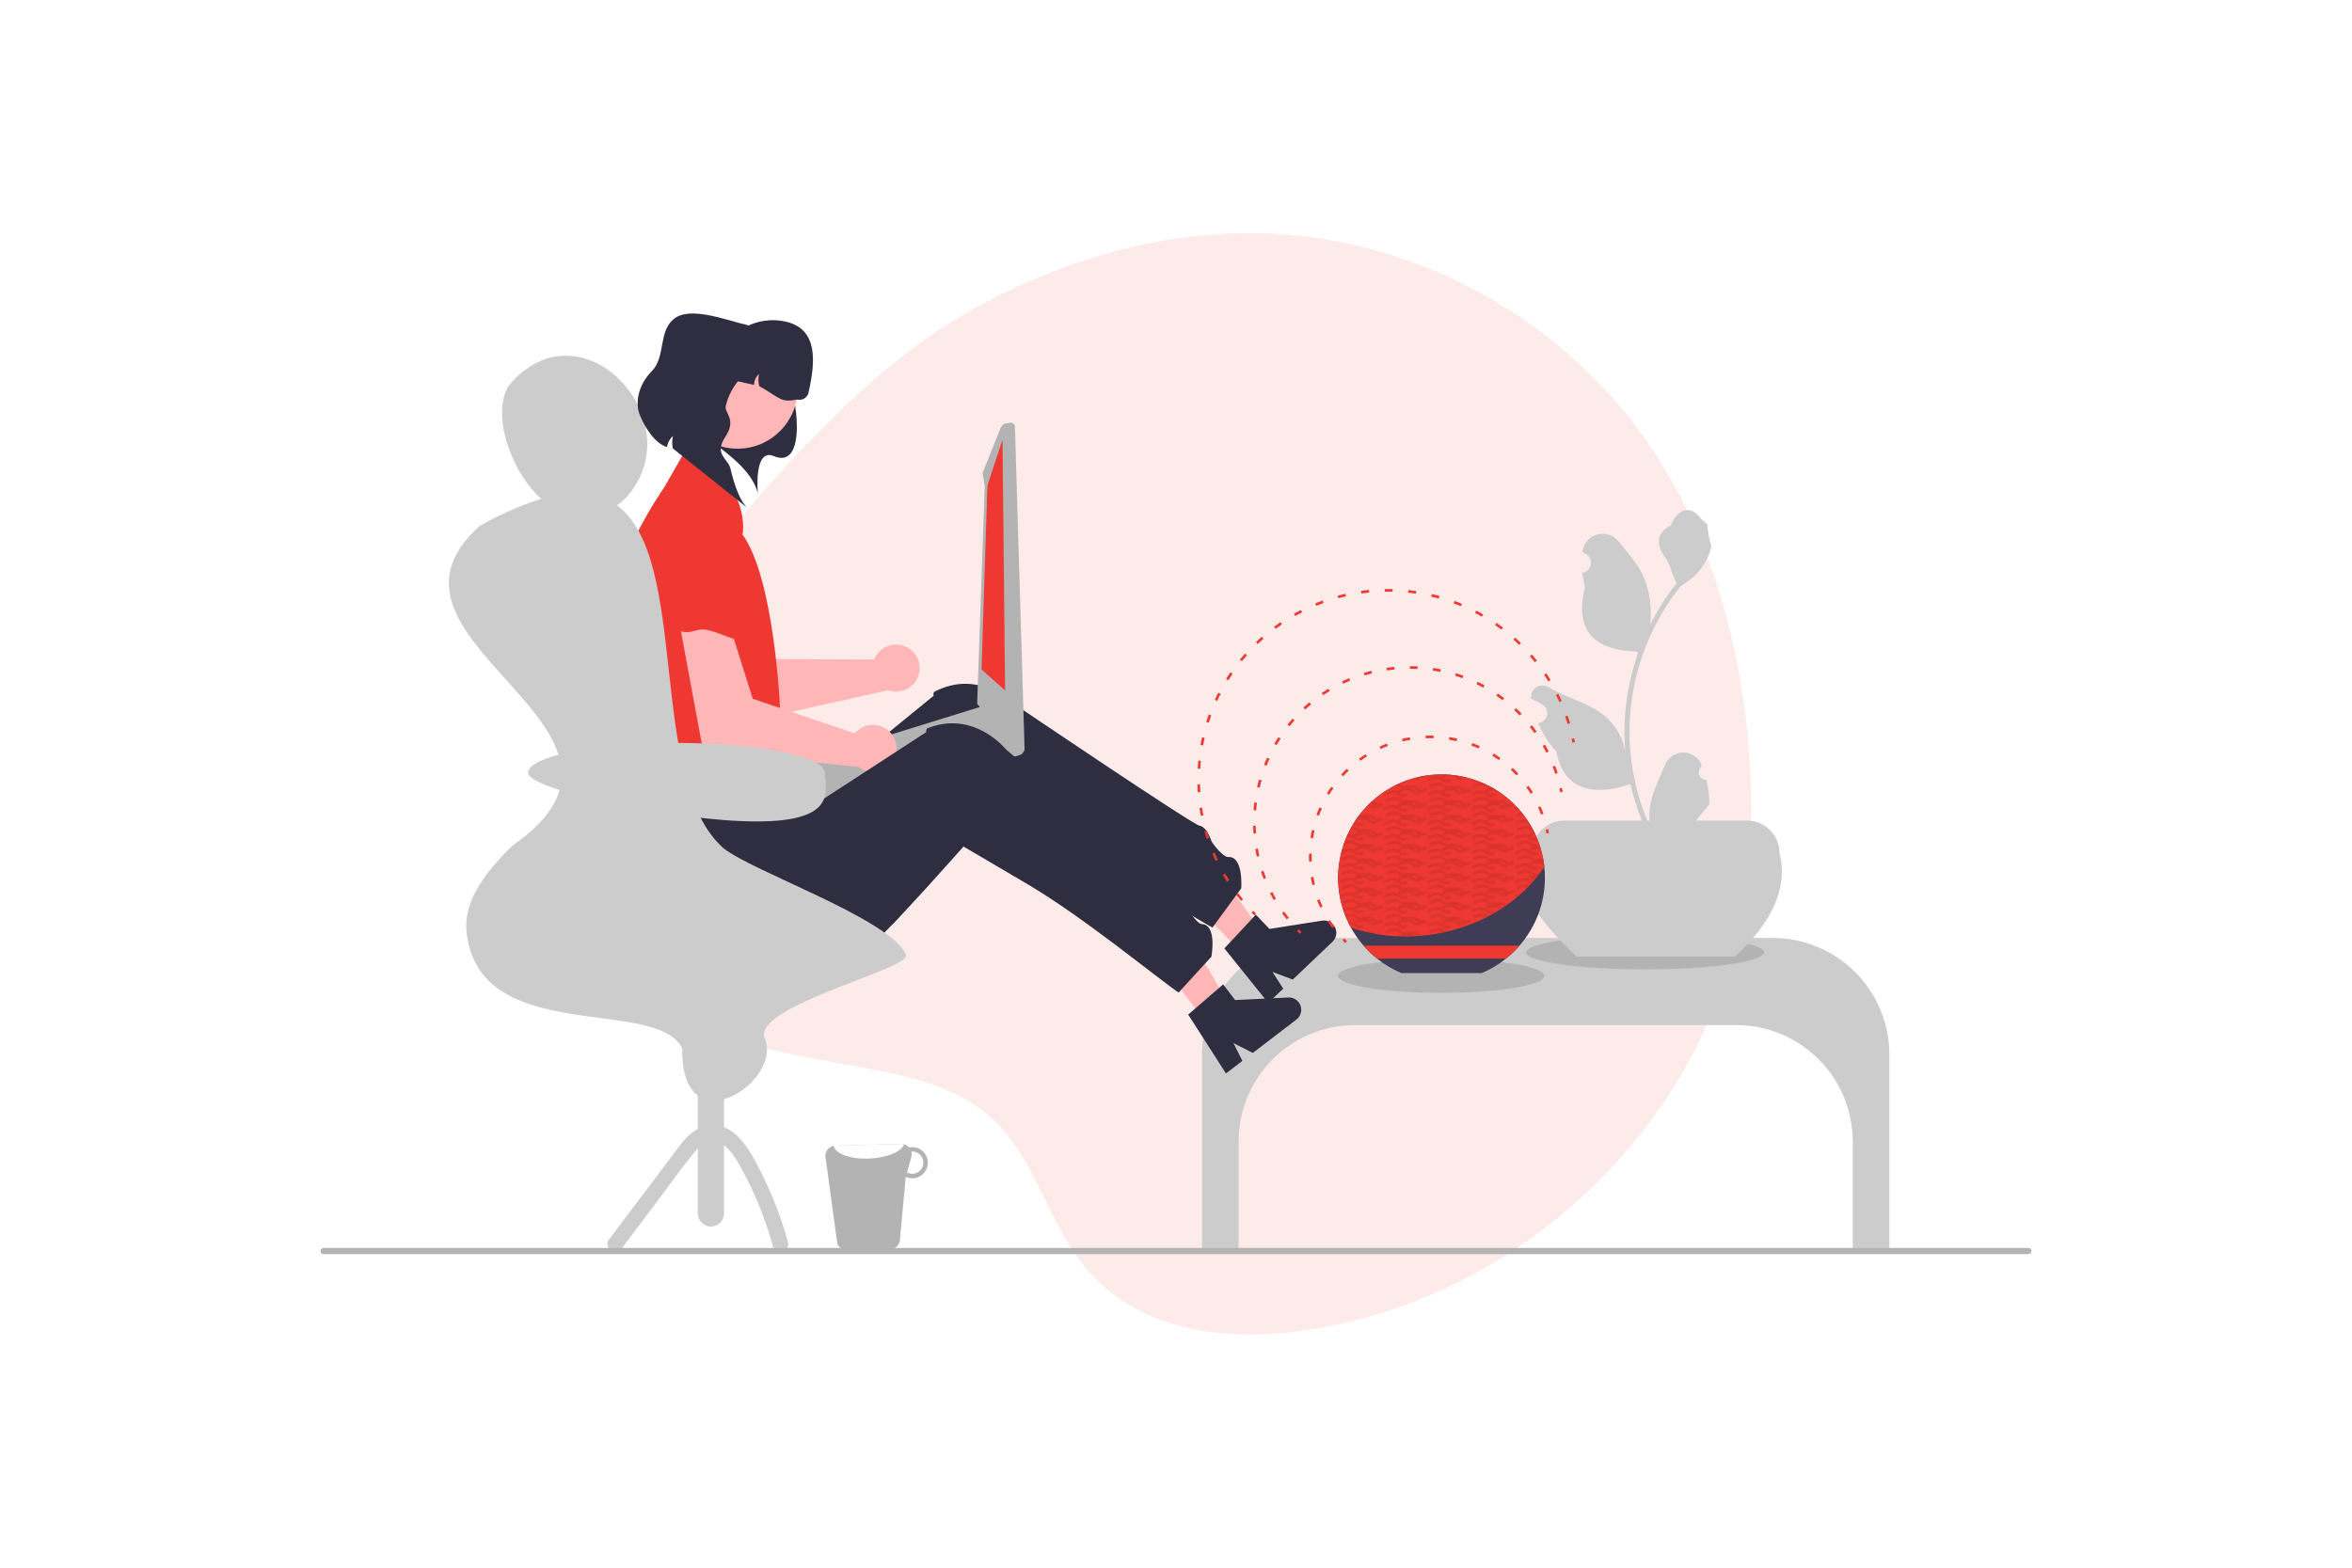 <?xml version="1.0" encoding="UTF-8"?> <svg xmlns="http://www.w3.org/2000/svg" xmlns:xlink="http://www.w3.org/1999/xlink" id="Layer_4" viewBox="0 0 900 600"><defs><style>.cls-1,.cls-2,.cls-3,.cls-4,.cls-5{fill:none;}.cls-2{stroke-dasharray:0 0 3.01 6.02;}.cls-2,.cls-3,.cls-4,.cls-5{stroke:#ee3831;stroke-miterlimit:10;}.cls-6{opacity:.1;}.cls-6,.cls-7{fill:#ee3831;}.cls-8{fill:#f2f2f2;}.cls-9{fill:#fff;}.cls-10{fill:#ffb6b6;}.cls-11{fill:#b3b3b3;}.cls-12{fill:#ccc;}.cls-13{fill:#3f3d56;}.cls-14{fill:#2f2e41;}.cls-15{isolation:isolate;opacity:.1;}.cls-16{fill:url(#e28a9de8-4fee-4e00-8e03-00a0f3e);}.cls-3{stroke-dasharray:0 0 2.96 5.91;}.cls-5{stroke-dasharray:0 0 3.01 6.01;}</style><pattern id="e28a9de8-4fee-4e00-8e03-00a0f3e" x="0" y="0" width="26.47" height="8.99" patternTransform="translate(-4124.17 -12406.22) scale(.62 -.62)" patternUnits="userSpaceOnUse" viewBox="0 0 26.47 8.99"><g><rect class="cls-1" width="26.47" height="8.99"></rect><rect class="cls-1" y="0" width="26.47" height="8.99"></rect><path class="cls-15" d="M26.33,4.16c-.62-.84-1.64-1.28-2.67-1.14-.22,.02-.44,.07-.66,.13-.02-.07-.05-.14-.09-.2-.62-.84-1.64-1.28-2.67-1.14-1.1,.18-2.14,.64-3.01,1.35-1.03,.82-2.33,1.2-3.64,1.07-1.34-.23-2.64-.66-3.86-1.28-.87-.4-1.63,.9-.76,1.3,.84,.4,1.71,.75,2.59,1.05-.68,.28-1.32,.64-1.91,1.07-1.03,.82-2.33,1.2-3.64,1.07-1.34-.23-2.64-.66-3.86-1.28-.87-.4-1.63,.9-.76,1.3,2.2,1,4.8,2.1,7.22,1.19,1.04-.52,2.05-1.11,3.01-1.77,.65-.36,1.88-.7,2.42,.04,.27,.35,.77,.42,1.13,.15,.14-.11,.24-.26,.29-.43,1.35,.45,2.8,.46,4.16,.01,1.04-.52,2.05-1.11,3.01-1.77,.65-.36,1.88-.7,2.42,.04,.57,.77,1.87,.02,1.3-.76Zm-4.69-.43c-.34,.2-.67,.41-1,.63-1.03,.82-2.33,1.2-3.64,1.07-.2-.02-.39-.07-.58-.11,1-.43,1.82-1.14,2.77-1.66,.65-.36,1.88-.7,2.42,.04,0,.01,.02,.02,.03,.03Z"></path><path class="cls-15" d="M13.03,1.92c-.54-.73-1.77-.39-2.42-.04-.96,.66-1.96,1.25-3.01,1.77-2.42,.9-5.02-.19-7.22-1.19-.88-.4-.12-1.69,.76-1.3,1.21,.62,2.51,1.05,3.86,1.28,1.31,.13,2.61-.26,3.64-1.07C9.51,.66,10.55,.19,11.65,.01c1.03-.13,2.06,.3,2.67,1.14,.57,.78-.73,1.53-1.3,.76Z"></path></g></pattern></defs><path class="cls-6" d="M670.01,301.52c-1.64-49.54-14.83-100.98-45.72-140.55-26.68-34.18-65.88-58.53-108.25-67.69-53.27-11.52-108.02,2.65-153.69,31.02-48.13,29.9-106.46,105.05-117.77,127.79-15.43,34.41-20.93,76.29-5.68,109.85,16.7,36.75,58.51,40.34,93.32,47.02,16.69,3.2,34.85,7.32,47.63,19.33,15.85,14.88,20.81,37.74,33.84,54.75,27.3,35.63,80.06,31.05,118.2,18.41,39.53-13.09,74.21-38.67,99.24-71.83,28.03-37.13,40.41-81.81,38.87-128.1Z"></path><g><path class="cls-12" d="M678.33,359h-173.75c-24.65,0-44.63,19.98-44.63,44.63v74.37h14v-41.04c0-24.65,19.98-44.63,44.63-44.63h145.75c24.65,0,44.63,19.98,44.63,44.63v41.04h14v-74.37c0-24.65-19.98-44.63-44.63-44.63Z"></path><ellipse class="cls-11" cx="629.46" cy="364.5" rx="45.5" ry="6.5"></ellipse><path class="cls-12" d="M663.85,366.13h-60.6c-14.96-14.34-25.66-28.16-17.09-39.63,0-6.87,5.57-12.43,12.43-12.43h69.93c6.87,0,12.43,5.57,12.43,12.43,3.26,13.07-2.56,26.28-17.09,39.63Z"></path><path class="cls-12" d="M652.97,298.42c-1.55,.07-2.86-1.13-2.93-2.68-.04-.83,.29-1.63,.9-2.19l.19-.76c-.03-.06-.05-.12-.08-.18-1.62-3.83-6.05-5.63-9.88-4-1.82,.77-3.27,2.23-4.02,4.05-2.27,5.48-5.17,10.97-5.88,16.76-.31,2.56-.18,5.16,.39,7.67-5.34-11.65-8.12-24.32-8.13-37.14,0-3.22,.18-6.43,.54-9.63,.3-2.62,.71-5.22,1.23-7.81,2.86-14.02,9.01-27.16,17.94-38.34,4.32-2.36,7.81-5.98,10.01-10.39,.8-1.58,1.36-3.27,1.67-5.02-.49,.06-1.84-7.36-1.47-7.81-.68-1.03-1.9-1.54-2.64-2.55-3.69-5-8.77-4.13-11.43,2.67-5.67,2.86-5.72,7.61-2.25,12.17,2.21,2.9,2.52,6.83,4.46,9.94-.2,.26-.41,.5-.61,.76-3.65,4.7-6.83,9.74-9.5,15.05,.65-5.96-.13-11.98-2.26-17.58-2.16-5.22-6.22-9.61-9.79-14.12-4.29-5.42-13.08-3.05-13.84,3.81,0,.07-.01,.13-.02,.2,.53,.3,1.05,.62,1.56,.95,1.75,1.17,2.22,3.53,1.05,5.28-.59,.89-1.53,1.49-2.59,1.65h-.08c.19,1.92,.52,3.82,1,5.68-4.58,17.71,5.31,24.16,19.42,24.45,.31,.16,.62,.32,.93,.47-2.68,7.6-4.36,15.51-5,23.54-.36,4.74-.34,9.5,.06,14.23l-.02-.17c-1.02-5.26-3.83-10.01-7.95-13.45-6.12-5.03-14.76-6.88-21.36-10.92-2.03-1.3-4.74-.71-6.04,1.32-.56,.87-.79,1.91-.65,2.94,0,.06,.02,.12,.03,.18,.98,.4,1.94,.86,2.87,1.38,.53,.3,1.05,.62,1.56,.95,1.75,1.17,2.22,3.53,1.05,5.28-.59,.89-1.53,1.49-2.59,1.65h-.08c-.06,.02-.1,.03-.16,.04,1.68,4.01,4.04,7.71,6.98,10.92,2.86,15.46,15.16,16.93,28.32,12.42h0c1.44,6.27,3.53,12.38,6.24,18.22h22.29c.08-.25,.15-.5,.22-.75-2.06,.13-4.14,0-6.17-.37,1.65-2.03,3.31-4.08,4.96-6.1,.04-.04,.07-.08,.1-.12,.84-1.04,1.69-2.07,2.52-3.11h0c.04-3.19-.32-6.36-1.09-9.45h0Z"></path><polygon class="cls-10" points="476.32 365.97 484.32 358.36 458.77 323.9 446.97 335.13 476.32 365.97"></polygon><path class="cls-14" d="M468.5,362.98l12.05-12.92,5.21,5.47,20.13-3.17c2.57-.41,4.99,1.35,5.4,3.93,.24,1.53-.28,3.08-1.41,4.15l-15.21,14.47-7.77-2.92,4.13,6.39-5.73,5.46-16.79-20.86Z"></path><path class="cls-14" d="M474.96,340l-11,15c-9.31-4.96-39.02-24.64-61.78-34.95-14.71-6.68-26.06-11.76-26.06-11.76,0,0-1.53,2.17-3.97,5.58-8.93,12.5-30.02,41.59-32.03,40.51-2.55-1.37-5.44,1.08-5.08,6.1,.26,3.66-5.93,6.33-9.31,7.52-1.27,.44-2.14,.68-2.14,.68-.58,.37-1.16,.74-1.73,1.09-18.51,11.31-40.2,8.12-55.1-4-10.8-8.71-17.3-21.67-17.83-35.53l-1.33-31,45-2,8.01,15.21,14.21-11.58,31.11-25.35,11.36-9.26s-.3-.04,.06-1.4c1.42-.77,2.91-1.41,4.45-1.92,.26-.09,.52-.17,.78-.24,14.65-4.32,25.76,6.92,25.76,6.92,0,0,67.95,45.95,70.62,46.38,2.67,.44,4.21,4.73,4.53,5.75,.31,.96,4.56,6.38,6.47,6.25,5.96-.39,5,12,5,12Z"></path><path class="cls-10" d="M340.05,247.16c-2.54,.84-4.57,2.77-5.54,5.27l-41.26-.23-21.95-30.36-16.32,7.22,26.56,48.12,58.13-12.97-.03-.12c4.63,1.8,9.85-.5,11.65-5.13,1.8-4.63-.5-9.85-5.13-11.65-1.95-.76-4.11-.81-6.1-.15h0Z"></path><path class="cls-7" d="M263.59,201.15l-.86,.13c-9.31,1.35-15.83,9.9-14.68,19.23,.66,5.31,1.05,10.06,.47,11.01-1.43,2.33-1.97,4.28,.83,4.57s-3.04-1.42,5.89,.07,7.35-3.25,14.62-3.56,12.18,1.56,14.47-2.54,8.68-4.27,5.17-8.29-4.46-.55-7.3-9.09c-.03-.09-.06-.17-.09-.26-2.65-7.73-10.44-12.47-18.52-11.26Z"></path><path class="cls-12" d="M239.5,190.55c-1.06,1.03-2.19,2-3.38,2.88-.35,.27-.7,.52-1.05,.75-10.15,6.87-20.17,3.93-27.98-3.24-12.07-11.1-18.85-32.33-12.59-43.11,14.02-17.1,32.22-13.43,43.28-1.81,10.74,11.27,14.76,30.03,1.72,44.53Z"></path><path class="cls-8" d="M283.56,204.79c-.86-.55-1.72-1.08-2.6-1.59-.39-.53-.79-1.05-1.2-1.56l3.8,3.15Z"></path><path class="cls-14" d="M259.04,159.43c13.32,10.13,28.15,18.19,30.94,29.34,0,0-1.67-17.52,6.14-14.2,13.12,5.58,8.68-24.76,5-29.72-6.13-8.27-26.82-12.97-26.82-12.97l-14.67,8.06-.59,19.49Z"></path><path class="cls-11" d="M320.37,475.84c.56,1.63,2.1,2.71,3.82,2.68l16.38-.42c1.74-.03,3.24-1.21,3.7-2.88l2.32-24.79c.82,.37,1.72,.56,2.62,.54,3.3-.08,5.91-2.82,5.83-6.12-.08-3.3-2.82-5.91-6.12-5.83h0c-.36,0-.72,.04-1.07,.11-.78-.84-1.87-1.31-3.01-1.3l-25.2,.65c-.21,0-.42,.03-.62,.08-2.14,.4-3.55,2.45-3.15,4.59,.03,.18,.08,.35,.13,.52l4.38,32.17Zm26.7-27.1l1.65-5.91c.19-.68,.19-1.4,.01-2.09,.08,0,.15-.04,.23-.04,2.36-.05,4.31,1.83,4.36,4.19,.05,2.35-1.81,4.29-4.16,4.36-.73,.02-1.46-.15-2.09-.51h0Z"></path><path class="cls-9" d="M319,438.55c.54,3.07,6.57,5.23,13.83,4.85,6.67-.31,12.13-2.65,13.13-5.43-.37-.11-.75-.16-1.14-.15l-25.2,.65c-.21,0-.42,.03-.62,.08Z"></path><circle class="cls-10" cx="282.23" cy="148.72" r="23"></circle><path class="cls-14" d="M273.95,139.92l-.89,3.89,15.47,3.52c.03-1.59,.72-3.1,1.9-4.15-.33,1.52-.3,3.11,.11,4.61,8.34,4.68,7.86,6.34,14.61,5.15,1.9,.43,3.8-.76,4.23-2.66h0c2.71-11.92,3.6-24.1-8.26-27.06-11.96-2.99-24.08,4.28-27.07,16.24-.04,.15-.08,.31-.11,.46Z"></path><path class="cls-11" d="M391.4,284.53c-.05-.07-.12-.12-.19-.17-.17-.2-.38-.36-.62-.48l-1.68-.9-11.17-12.4c-.65-.34-1.4-.41-2.1-.2h-.03l-4.79,1.49-4.12,1.28-5.75,1.78-39.17,12.13-25.74,7.97c-1.45,.46-2.26,1.99-1.83,3.45,.12,.39,.32,.74,.59,1.04l.82,.91,1.72,1.91,3.98,8.25,1.1,1.23c.72,.8,1.84,1.11,2.87,.8l84.81-23.58c1.48-.48,2.3-2.07,1.82-3.56-.11-.35-.29-.67-.53-.95h0Z"></path><path class="cls-11" d="M386.36,161.82l-1.64,.27c-.45,.07-.85,.32-1.12,.69l-.72,1.01-6.53,16.32c-.27,.37-.37,.84-.3,1.29l.76,4.65-2.89,83.01c.07,.43,.3,.82,.65,1.08l12.67,16.95,.3,.24,.64,.5c.33,.25,.73,.38,1.15,.36l1.08-.05c.49-.02,.96-.26,1.27-.65,.31-.38,.44-.88,.36-1.37l-3.68-122.89c-.15-.94-1.04-1.58-1.98-1.42h0Z"></path><polygon class="cls-7" points="383.61 168.27 377.83 185.89 375.59 256.24 384.59 264.24 383.61 168.27"></polygon><path class="cls-7" d="M268.78,177.41l-7.39-3.46-7.28,12.66s-19.54,27.89-19.83,48,3.18,26.1,3.18,26.1c0,0-8.43,6.3-4.21,10.15s13.54,5.51,6.38,7.18-5.35,18.57,2.65,21.57,50.96,2.97,50.96,2.97c-.79-2.67-.06-5.55,1.89-7.53,3.33-3.34,6.33-.94,3.33-6.14s-8-2.2-4-9.2,4-9.09,4-9.09c0,0-2.14-49.36-14.43-66.19h0l.26-.46h0c.84-11.22-5.34-21.78-15.53-26.55Z"></path><path class="cls-14" d="M277.73,155.43c2.83-12.39,15.16-20.14,27.55-17.32,1.48,.34,2.92,.82,4.31,1.44-1.08-3.18-3.25-5.86-6.14-7.57l-17.42-7.56c-8.59-1.96-22.19-7.51-28.39-2.19-5.72,4.88-2.93,14.44-8.2,19.79-5.77,5.87-6.26,12.8-4.62,16.79,1.89,4.62,5.68,10.91,10.4,12.28,.25-1.62,1.06-3.11,2.29-4.2-.34,1.55-.37,3.15-.09,4.71l28.61,22.82c-2.67-2.32-4.95-8.31-6.52-15.06-.93-3.99-6.47-5.39-1.97-12.17s-.43-9.09,.18-11.77Z"></path><path class="cls-12" d="M267.04,385.43h10v79c0,2.76-2.24,5-5,5h0c-2.76,0-5-2.24-5-5v-79h0Z"></path><path class="cls-12" d="M238.02,477.65l13.99-18.56c4.44-5.89,8.7-12.01,13.39-17.69,1.67-2.02,3.6-4.1,6.07-4.71,.97-.25,1.99-.21,2.94,.12,1.12,.39,2.15,1,3.04,1.78,2.06,1.91,3.79,4.15,5.12,6.63,1.75,3.03,3.36,6.15,4.87,9.31,3.41,7.2,6.18,14.69,8.28,22.37,1.03,3.72,6.82,2.14,5.79-1.59-2.08-7.52-4.76-14.85-8.02-21.94-1.58-3.46-3.31-6.85-5.17-10.18-1.55-2.95-3.51-5.67-5.81-8.08-2.33-2.46-5.43-4.05-8.8-4.5-3.61-.39-6.95,1.23-9.63,3.51-2.69,2.29-4.71,5.32-6.82,8.13l-7.44,9.87-16.97,22.51c-.98,1.29-.21,3.35,1.08,4.1,1.44,.79,3.24,.32,4.1-1.08h0Z"></path><path class="cls-10" d="M334.04,277.43c-2.68,0-5.21,1.19-6.92,3.25l-39.08-13.25-11.24-35.74-17.76,1.7,10,54.04,59.25,6.06v-.13c3.83,3.17,9.51,2.64,12.68-1.19s2.64-9.5-1.19-12.67c-1.61-1.34-3.65-2.07-5.74-2.07h0Z"></path><path class="cls-7" d="M276.02,209.62l-.85-.15c-9.26-1.66-18.15,4.39-20.01,13.61-1.05,5.25-2.18,9.88-3.03,10.59-2.09,1.76-3.22,3.43-.66,4.59s-2.43-2.31,5.57,1.93,8-.76,15,1.24,11.06,5.33,14.53,2.17,9.58-1.31,7.53-6.24-4.06-1.93-4.06-10.93c0-.09,0-.18,0-.27-.07-8.17-5.97-15.13-14.02-16.54Z"></path><ellipse class="cls-11" cx="551.46" cy="373.5" rx="39.5" ry="6.5"></ellipse><path class="cls-13" d="M591.16,335.96c.02,9.54-3.44,18.77-9.71,25.96-1.56,1.8-3.29,3.46-5.16,4.95-2.84,2.28-5.98,4.15-9.33,5.56h-30.72c-3.35-1.41-6.49-3.29-9.33-5.56-1.87-1.49-3.6-3.14-5.16-4.95-1.84-2.11-3.45-4.42-4.8-6.87-10.54-19.14-3.58-43.2,15.56-53.74,19.14-10.54,43.2-3.58,53.74,15.56,2.52,4.58,4.12,9.62,4.68,14.82,.15,1.42,.23,2.84,.23,4.27Z"></path><path class="cls-7" d="M581.45,361.92c-1.56,1.8-3.29,3.46-5.16,4.94h-49.38c-1.87-1.49-3.6-3.14-5.16-4.95h59.7Z"></path><path class="cls-7" d="M590.93,331.69c-8.26,12.83-23.48,22.78-41.99,25.8-10.7,1.82-21.69,.98-31.99-2.44-10.54-19.14-3.58-43.2,15.56-53.74,19.14-10.54,43.2-3.58,53.74,15.56,2.52,4.58,4.12,9.62,4.68,14.82Z"></path><path class="cls-16" d="M590.93,331.69c-8.26,12.83-23.48,22.78-41.99,25.8-10.7,1.82-21.69,.98-31.99-2.44-10.54-19.14-3.58-43.2,15.56-53.74,19.14-10.54,43.2-3.58,53.74,15.56,2.52,4.58,4.12,9.62,4.68,14.82Z"></path><polygon class="cls-10" points="462.13 392.11 470.9 385.4 449.19 348.4 436.26 358.3 462.13 392.11"></polygon><path class="cls-14" d="M454.68,388.3l13.36-11.55,4.59,6,20.35-.99c2.6-.13,4.82,1.88,4.94,4.48,.08,1.55-.61,3.04-1.85,3.98l-16.67,12.76-7.42-3.74,3.42,6.79-6.29,4.81-14.45-22.54Z"></path><path class="cls-14" d="M463.56,366.14l-12.55,13.73c-8.72-5.93-36.16-28.68-57.68-41.38-13.91-8.22-24.65-14.49-24.65-14.49,0,0-1.75,1.99-4.55,5.12-10.22,11.47-34.31,38.13-36.19,36.84-2.39-1.64-5.52,.49-5.7,5.52-.13,3.67-6.57,5.66-10.06,6.48-1.31,.3-2.2,.45-2.2,.45-.62,.31-1.23,.61-1.84,.9-19.62,9.26-40.84,3.76-54.35-9.89-9.8-9.82-14.88-23.4-13.92-37.24l2-30.96,44.95,2.84,6.33,15.98,15.37-9.99,33.65-21.87,12.29-7.99s-.29-.07,.21-1.39c1.5-.61,3.05-1.09,4.63-1.43,.27-.06,.54-.11,.8-.15,15.03-2.72,24.87,9.64,24.87,9.64,0,0,62.63,52.98,65.24,53.69,2.61,.72,3.67,5.15,3.88,6.2,.21,.99,3.85,6.83,5.77,6.91,5.97,.25,3.68,12.47,3.68,12.47Z"></path><path class="cls-12" d="M261.07,401.33c-9.41-20.14-78.03-.67-82.54-44.68-1.24-12.81,8.36-23.88,17.48-32.96,64.87-44.86-61.79-78.01-12.58-122.3,7.47-4.35,15.41-7.86,23.66-10.45,11.39-3.35,19.89-2.73,26.33,.77,.94,.51,1.84,1.09,2.7,1.72,28.22,20.85,11.15,105.09,40.77,131.25,11.28,8.9,61.17,26.14,69.18,39.58,.21,.36,.4,.74,.57,1.12,2.74,5.28-59.09,19.64-54,32,7,17-32.17,41.78-31.57,3.95Z"></path><path class="cls-11" d="M122.66,478.81c0,.66,.53,1.19,1.18,1.19H776.15c.66,0,1.19-.53,1.19-1.19s-.53-1.19-1.19-1.19H123.85c-.66,0-1.19,.53-1.19,1.18h0Z"></path><path class="cls-12" d="M315.64,295.84c0,6.35,5.36,18.55-26,18.55s-87.57-12.19-87.57-18.55,25.42-11.5,56.79-11.5,56.79,5.15,56.79,11.5Z"></path><g><path class="cls-4" d="M515.1,360.59c-.36-.35-.71-.71-1.05-1.07"></path><path class="cls-5" d="M510.2,354.91c-5.53-7.58-8.8-16.92-8.8-27.02,0-25.33,20.54-45.87,45.87-45.87,20.68,0,38.16,13.68,43.89,32.49"></path><path class="cls-4" d="M591.94,317.42c.11,.49,.22,.97,.32,1.47"></path></g><g><path class="cls-4" d="M497.71,357.07c-.36-.35-.71-.71-1.06-1.06"></path><path class="cls-3" d="M492.77,351.56c-8-10.11-12.78-22.89-12.78-36.78,0-32.76,26.56-59.32,59.32-59.32,27.23,0,50.17,18.34,57.14,43.34"></path><path class="cls-4" d="M597.18,301.67c.11,.49,.21,.98,.31,1.47"></path></g><g><path class="cls-4" d="M480.31,350.02c-.36-.35-.71-.7-1.06-1.06"></path><path class="cls-2" d="M475.24,344.48c-10.35-12.53-16.57-28.59-16.57-46.11,0-40.01,32.44-72.45,72.45-72.45,33.58,0,61.83,22.85,70.04,53.84"></path><path class="cls-4" d="M601.86,282.68c.11,.49,.21,.98,.31,1.47"></path></g></g></svg> 